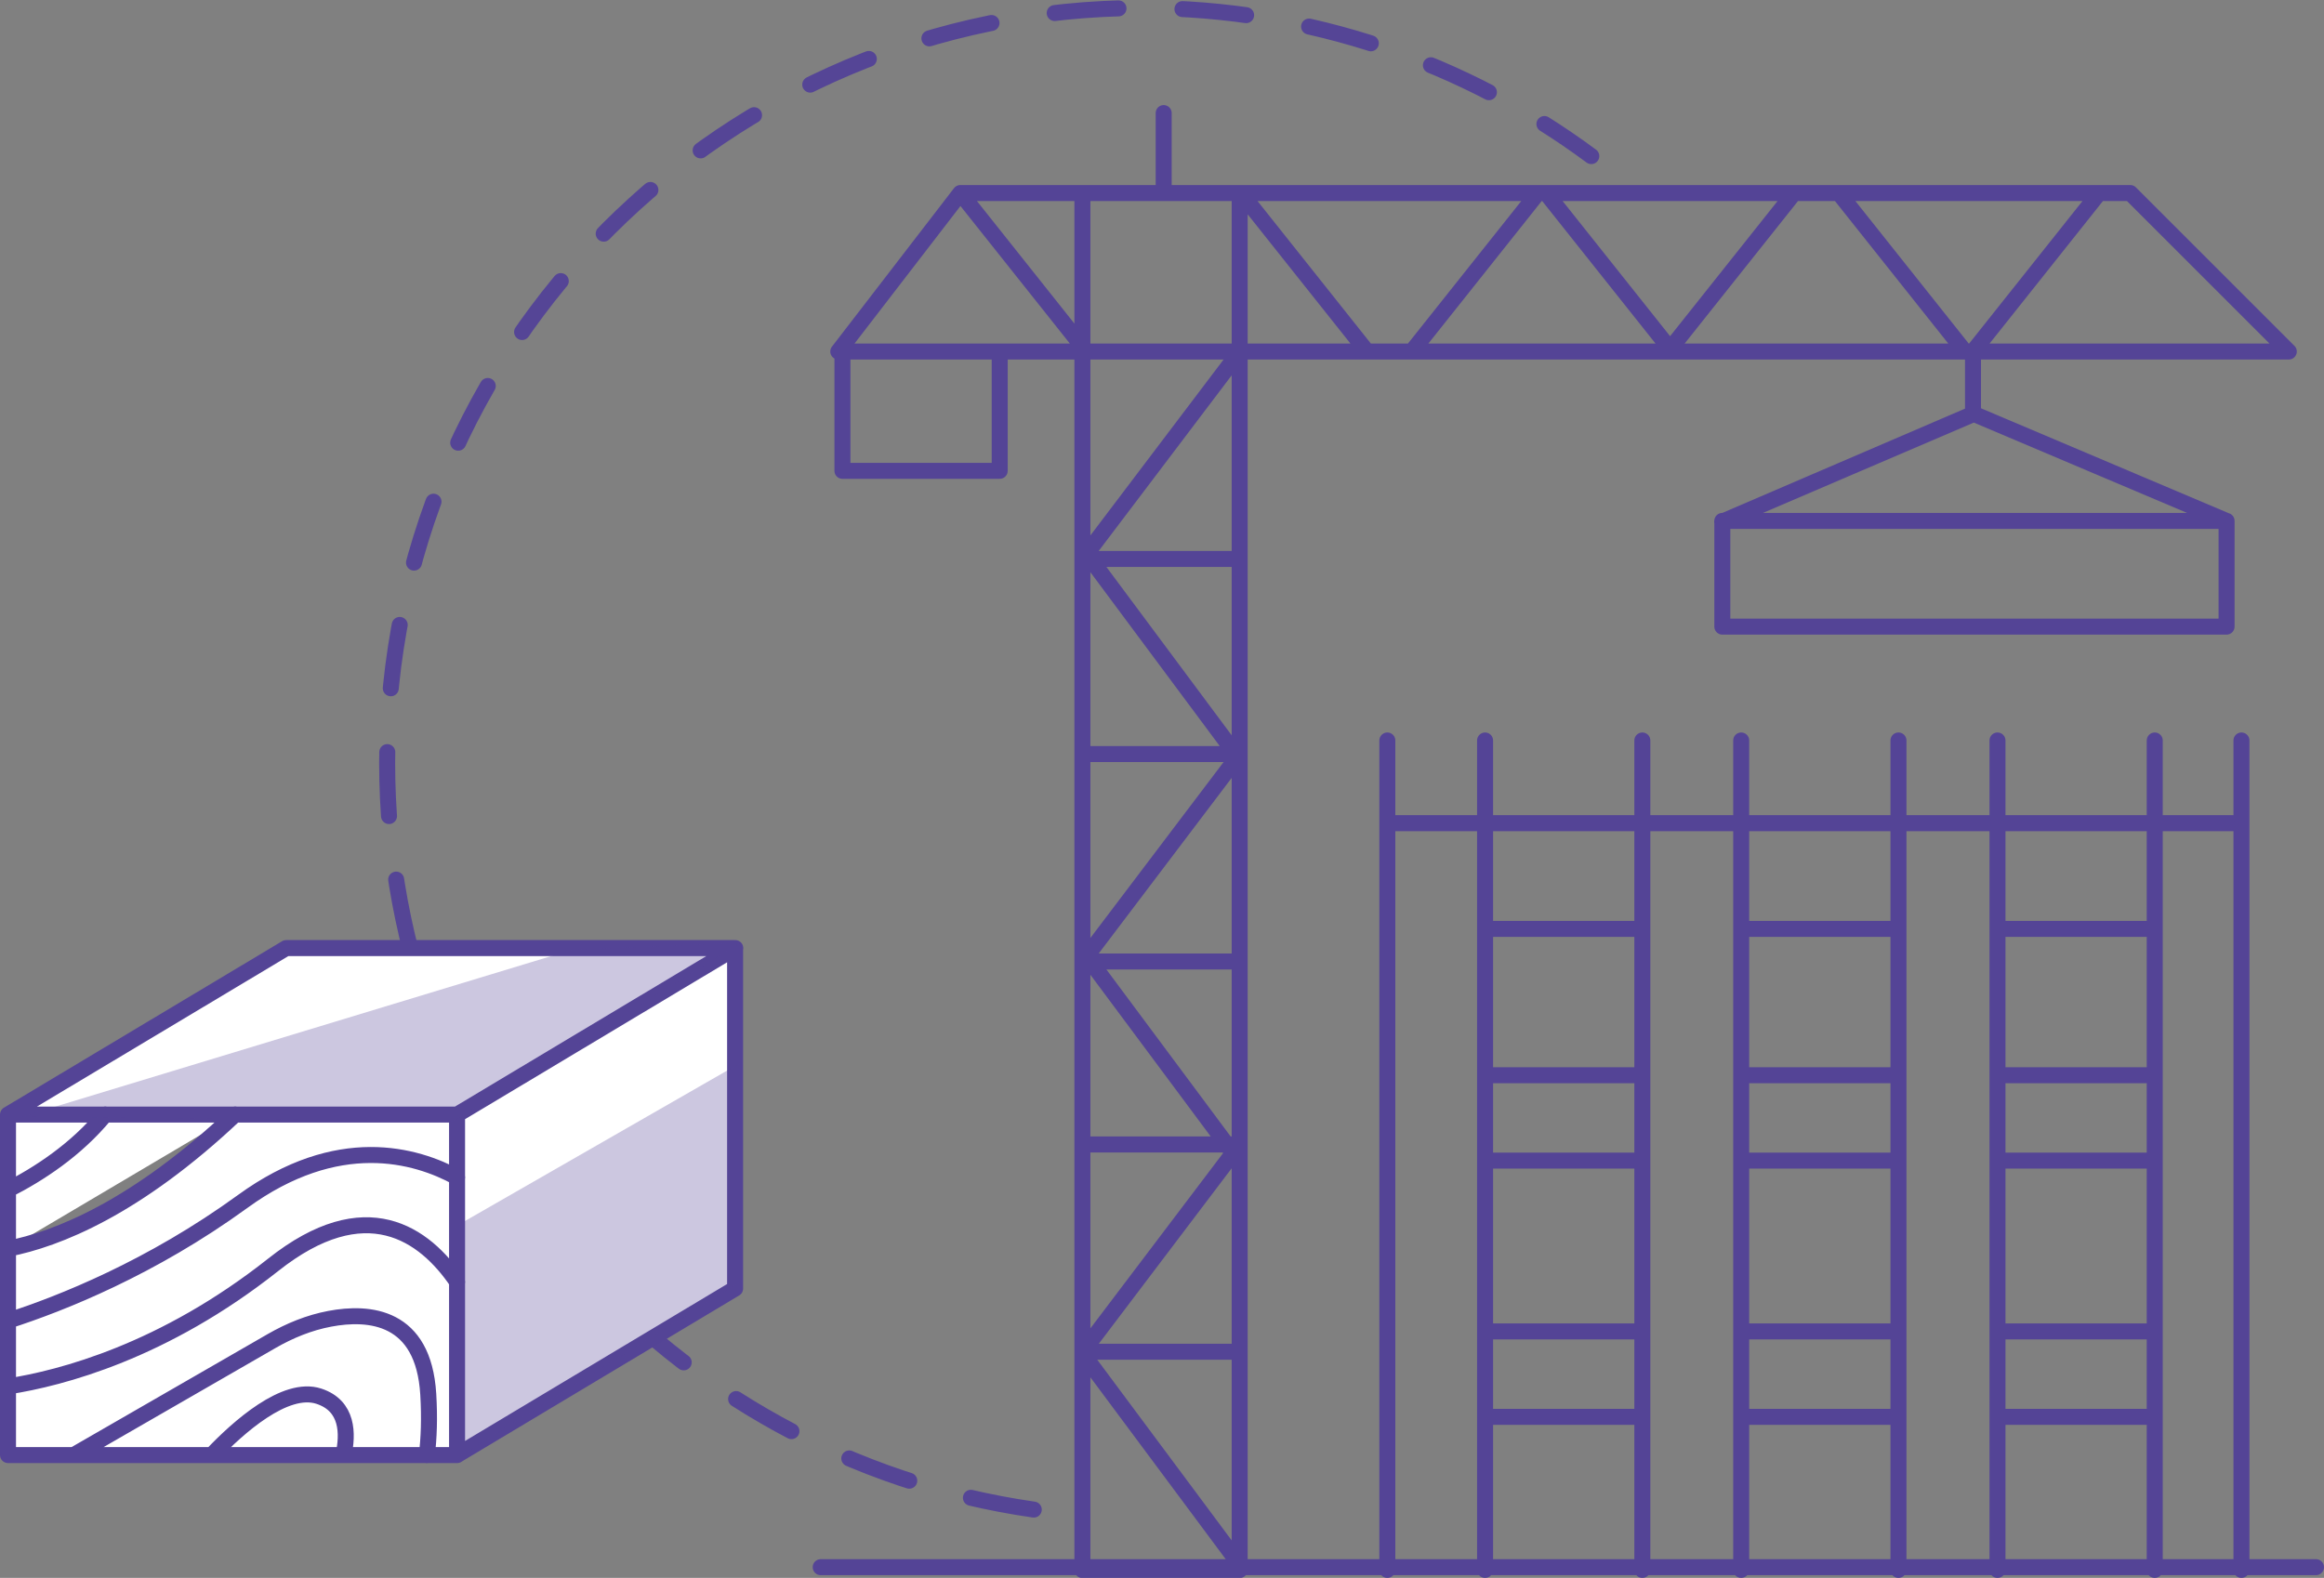 <?xml version="1.0" encoding="UTF-8"?>
<svg id="Layer_1" data-name="Layer 1" xmlns="http://www.w3.org/2000/svg" viewBox="0 0 145.27 98.66">
  <rect x="0" y="0" width="145.27" height="98.66" fill="#808080" stroke="none"/>
  <defs>
    <style>
      .cls-1 {
        stroke: #554596;
        stroke-dasharray: 4;
        stroke-miterlimit: 10;
      }

      .cls-1, .cls-2 {
        fill: none;
      }

      .cls-1, .cls-2, .cls-3 {
        stroke-linecap: round;
      }

      .cls-2, .cls-3 {
        stroke: #544496;
        stroke-linejoin: round;
      }

      .cls-4 {
        fill: #544496;
        opacity: .3;
      }

      .cls-3 {
        fill: #fff;
      }
    </style>
  </defs>
  <path class="cls-2" d="M102.66,46.3v51.86M92.83,98.16v-51.86M86.72,98.16v-51.86M140.11,98.16v-51.86M92.83,58.08h9.83M92.83,67.23h9.83M92.83,72.57h9.83M92.83,83.25h9.83M92.83,88.59h9.83M118.67,46.3v51.86M108.84,98.16v-51.86M108.84,58.08h9.83M108.84,67.23h9.83M108.84,72.57h9.83M108.84,83.25h9.83M108.84,88.59h9.83M134.69,46.3v51.86M124.86,98.16v-51.86M124.86,58.08h9.83M124.86,67.23h9.83M124.86,72.57h9.83M124.86,83.25h9.83M124.86,88.59h9.83M86.72,51.47h53.39M51.3,97.99h93.47M77.49,12.07v86.1h-9.83V12.07M52.4,21.98h90.67l-9.91-9.91H60.03l-7.63,9.91ZM67.74,34.95h9.75M67.74,34.86l9.75-12.88M67.66,47.15h9.83M67.74,60.12h9.75M67.74,60.03l9.75-12.88M67.66,71.56h9.83M67.74,84.52h9.75M67.74,84.44l9.75-12.88M67.66,84.61l9.58,12.88M67.66,59.44l9.58,12.88M67.66,34.27l9.58,12.88M60.03,12.07l7.88,9.91M85.45,21.98l-7.88-9.91M96.64,12.07l7.88,9.91M114.94,12.07l7.88,9.91M131.21,12.07l-7.88,9.91M112.15,12.07l-7.88,9.91M96.13,12.07l-7.88,9.91M72.74,7.07v5M62.49,21.98h-9.83v7.46h9.83v-7.46ZM139.18,32.57h-31.52v6.61h31.52v-6.61ZM123.33,21.94v3.94l-15.68,6.74,15.73-6.74,15.79,6.69"/>
  <path class="cls-1" d="M64.62,94.39c-22.86-3.28-40.42-22.94-40.42-46.7C24.2,21.63,45.32.5,71.38.5c10.52,0,20.24,3.44,28.09,9.26"/>
  <g>
    <path class="cls-3" d="M28.58,90.98H.5v-21.29h28.07v21.29ZM45.96,59.28h-28.07L.5,69.69h28.07v21.29l17.38-10.41v-21.29ZM28.58,69.69l17.38-10.41M6.58,69.68c-1.83,2.23-4.19,3.75-6.08,4.71M.5,78.08c3.06-.6,8-2.54,14.2-8.4M.5,82.58c3.33-1.07,8.96-3.31,14.66-7.45,5.96-4.34,10.84-2.92,13.42-1.51M.5,86.69c3.35-.52,9.75-2.2,16.57-7.6,5.8-4.6,9.46-1.94,11.51,1.07M4.61,90.98l12.37-7.13c1.13-.65,2.35-1.15,3.63-1.39,2.48-.47,5.86-.19,6.16,4.71.09,1.5.04,2.77-.09,3.82M13.24,90.98c1.64-1.73,4.59-4.37,6.69-3.68,1.84.6,1.83,2.37,1.54,3.68"/>
    <polygon class="cls-4" points="46.41 80.07 28.43 91.24 28.43 76.71 46.41 66.39 46.41 80.07"/>
    <polygon class="cls-4" points="46.27 58.95 28.29 70.12 1.36 69.83 35.81 59.37 46.27 58.95"/>
  </g>
</svg>